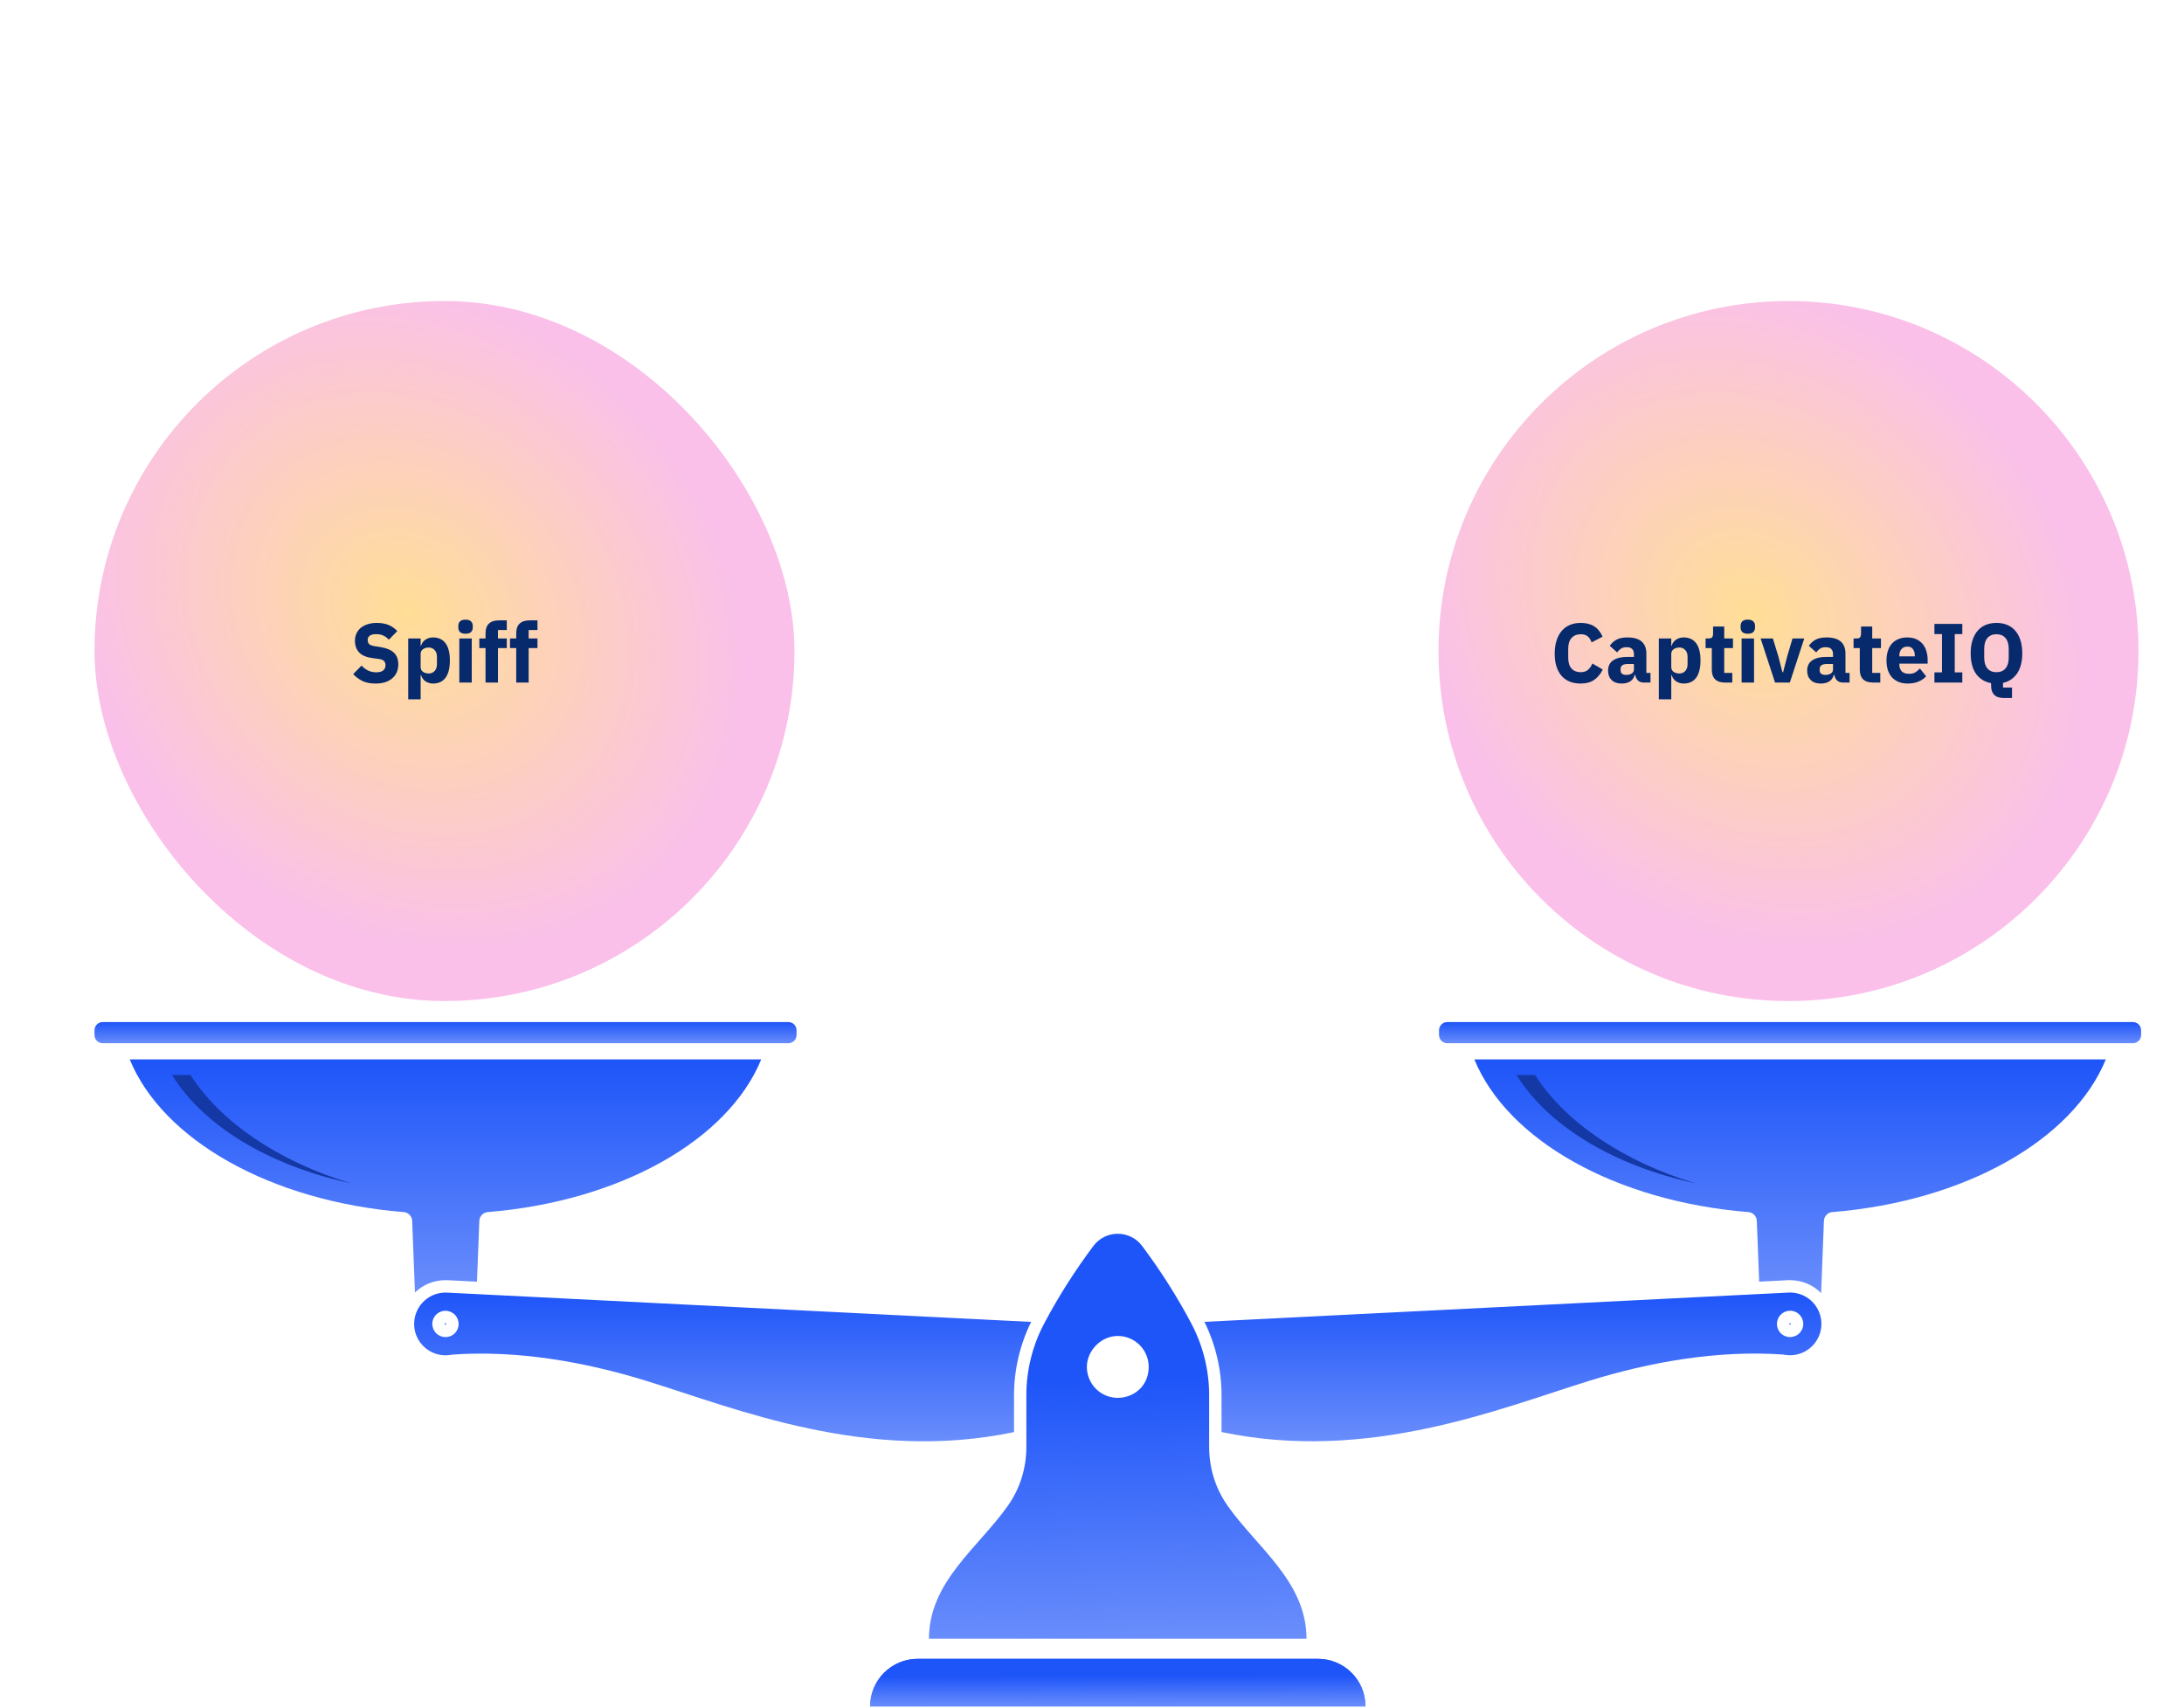 <svg width="624" height="488" viewBox="0 0 624 488" fill="none" xmlns="http://www.w3.org/2000/svg">
<rect x="27" y="86" width="200" height="200" rx="100" fill="url(#paint0_radial_5355_11495)"/>
<path d="M107.272 195.288C105.8 195.288 104.552 195.04 103.528 194.544C102.504 194.032 101.632 193.376 100.912 192.576L103.312 190.152C104.448 191.432 105.848 192.072 107.512 192.072C108.408 192.072 109.072 191.888 109.504 191.52C109.936 191.152 110.152 190.664 110.152 190.056C110.152 189.592 110.024 189.208 109.768 188.904C109.512 188.584 108.992 188.368 108.208 188.256L106.552 188.04C104.776 187.816 103.472 187.28 102.64 186.432C101.824 185.584 101.416 184.456 101.416 183.048C101.416 182.296 101.56 181.608 101.848 180.984C102.136 180.36 102.544 179.824 103.072 179.376C103.616 178.928 104.272 178.584 105.04 178.344C105.824 178.088 106.712 177.96 107.704 177.96C108.968 177.96 110.08 178.16 111.04 178.56C112 178.96 112.824 179.544 113.512 180.312L111.088 182.76C110.688 182.296 110.2 181.92 109.624 181.632C109.064 181.328 108.352 181.176 107.488 181.176C106.672 181.176 106.064 181.32 105.664 181.608C105.264 181.896 105.064 182.296 105.064 182.808C105.064 183.384 105.216 183.8 105.52 184.056C105.84 184.312 106.352 184.496 107.056 184.608L108.712 184.872C110.44 185.144 111.72 185.68 112.552 186.48C113.384 187.264 113.8 188.384 113.8 189.84C113.8 190.64 113.656 191.376 113.368 192.048C113.08 192.72 112.656 193.296 112.096 193.776C111.552 194.256 110.872 194.632 110.056 194.904C109.24 195.16 108.312 195.288 107.272 195.288ZM116.633 182.4H120.185V184.512H120.305C120.481 183.808 120.881 183.232 121.505 182.784C122.145 182.336 122.873 182.112 123.689 182.112C125.289 182.112 126.497 182.672 127.313 183.792C128.129 184.912 128.537 186.544 128.537 188.688C128.537 190.832 128.129 192.472 127.313 193.608C126.497 194.728 125.289 195.288 123.689 195.288C123.273 195.288 122.881 195.224 122.513 195.096C122.145 194.984 121.809 194.824 121.505 194.616C121.217 194.392 120.969 194.136 120.761 193.848C120.553 193.544 120.401 193.224 120.305 192.888H120.185V199.8H116.633V182.4ZM122.513 192.408C123.185 192.408 123.737 192.176 124.169 191.712C124.617 191.232 124.841 190.592 124.841 189.792V187.608C124.841 186.808 124.617 186.176 124.169 185.712C123.737 185.232 123.185 184.992 122.513 184.992C121.841 184.992 121.281 185.16 120.833 185.496C120.401 185.816 120.185 186.264 120.185 186.84V190.56C120.185 191.136 120.401 191.592 120.833 191.928C121.281 192.248 121.841 192.408 122.513 192.408ZM133.01 181.056C132.29 181.056 131.762 180.896 131.426 180.576C131.106 180.24 130.946 179.816 130.946 179.304V178.776C130.946 178.264 131.106 177.848 131.426 177.528C131.762 177.192 132.29 177.024 133.01 177.024C133.73 177.024 134.25 177.192 134.57 177.528C134.906 177.848 135.074 178.264 135.074 178.776V179.304C135.074 179.816 134.906 180.24 134.57 180.576C134.25 180.896 133.73 181.056 133.01 181.056ZM131.234 182.4H134.786V195H131.234V182.4ZM138.725 185.16H136.949V182.4H138.725V180.912C138.725 179.696 139.045 178.784 139.685 178.176C140.325 177.552 141.261 177.24 142.493 177.24H144.797V180H142.277V182.4H144.797V185.16H142.277V195H138.725V185.16ZM147.491 185.16H145.715V182.4H147.491V180.912C147.491 179.696 147.811 178.784 148.451 178.176C149.091 177.552 150.027 177.24 151.259 177.24H153.563V180H151.043V182.4H153.563V185.16H151.043V195H147.491V185.16Z" fill="#072A6C"/>
<path d="M411 186C411 130.772 455.772 86 511 86C566.228 86 611 130.772 611 186C611 241.228 566.228 286 511 286C455.772 286 411 241.228 411 186Z" fill="url(#paint1_radial_5355_11495)"/>
<path d="M451.616 195.288C450.48 195.288 449.456 195.112 448.544 194.76C447.632 194.392 446.856 193.856 446.216 193.152C445.576 192.432 445.08 191.544 444.728 190.488C444.376 189.416 444.2 188.168 444.2 186.744C444.2 185.336 444.376 184.088 444.728 183C445.08 181.896 445.576 180.976 446.216 180.24C446.856 179.488 447.632 178.92 448.544 178.536C449.456 178.152 450.48 177.96 451.616 177.96C453.168 177.96 454.448 178.28 455.456 178.92C456.464 179.544 457.272 180.536 457.88 181.896L454.736 183.528C454.512 182.824 454.16 182.264 453.68 181.848C453.216 181.416 452.528 181.2 451.616 181.2C450.544 181.2 449.68 181.552 449.024 182.256C448.384 182.944 448.064 183.952 448.064 185.28V187.968C448.064 189.296 448.384 190.312 449.024 191.016C449.68 191.704 450.544 192.048 451.616 192.048C452.512 192.048 453.224 191.808 453.752 191.328C454.296 190.832 454.696 190.24 454.952 189.552L457.928 191.28C457.304 192.56 456.48 193.552 455.456 194.256C454.448 194.944 453.168 195.288 451.616 195.288ZM469.601 195C468.961 195 468.425 194.8 467.993 194.4C467.577 194 467.313 193.464 467.201 192.792H467.057C466.865 193.608 466.441 194.232 465.785 194.664C465.129 195.08 464.321 195.288 463.361 195.288C462.097 195.288 461.129 194.952 460.457 194.28C459.785 193.608 459.449 192.72 459.449 191.616C459.449 190.288 459.929 189.304 460.889 188.664C461.865 188.008 463.185 187.68 464.849 187.68H466.841V186.888C466.841 186.28 466.681 185.8 466.361 185.448C466.041 185.08 465.505 184.896 464.753 184.896C464.049 184.896 463.489 185.048 463.073 185.352C462.657 185.656 462.313 186 462.041 186.384L459.929 184.512C460.441 183.76 461.081 183.176 461.849 182.76C462.633 182.328 463.689 182.112 465.017 182.112C466.809 182.112 468.153 182.504 469.049 183.288C469.945 184.072 470.393 185.216 470.393 186.72V192.24H471.569V195H469.601ZM464.681 192.816C465.273 192.816 465.777 192.688 466.193 192.432C466.625 192.176 466.841 191.76 466.841 191.184V189.696H465.113C463.721 189.696 463.025 190.168 463.025 191.112V191.472C463.025 191.936 463.169 192.28 463.457 192.504C463.745 192.712 464.153 192.816 464.681 192.816ZM473.953 182.4H477.505V184.512H477.625C477.801 183.808 478.201 183.232 478.825 182.784C479.465 182.336 480.193 182.112 481.009 182.112C482.609 182.112 483.817 182.672 484.633 183.792C485.449 184.912 485.857 186.544 485.857 188.688C485.857 190.832 485.449 192.472 484.633 193.608C483.817 194.728 482.609 195.288 481.009 195.288C480.593 195.288 480.201 195.224 479.833 195.096C479.465 194.984 479.129 194.824 478.825 194.616C478.537 194.392 478.289 194.136 478.081 193.848C477.873 193.544 477.721 193.224 477.625 192.888H477.505V199.8H473.953V182.4ZM479.833 192.408C480.505 192.408 481.057 192.176 481.489 191.712C481.937 191.232 482.161 190.592 482.161 189.792V187.608C482.161 186.808 481.937 186.176 481.489 185.712C481.057 185.232 480.505 184.992 479.833 184.992C479.161 184.992 478.601 185.16 478.153 185.496C477.721 185.816 477.505 186.264 477.505 186.84V190.56C477.505 191.136 477.721 191.592 478.153 191.928C478.601 192.248 479.161 192.408 479.833 192.408ZM492.83 195C491.598 195 490.662 194.688 490.022 194.064C489.398 193.44 489.086 192.528 489.086 191.328V185.16H487.31V182.4H488.198C488.678 182.4 489.006 182.288 489.182 182.064C489.358 181.824 489.446 181.488 489.446 181.056V178.992H492.638V182.4H495.134V185.16H492.638V192.24H494.942V195H492.83ZM499.377 181.056C498.657 181.056 498.129 180.896 497.793 180.576C497.473 180.24 497.313 179.816 497.313 179.304V178.776C497.313 178.264 497.473 177.848 497.793 177.528C498.129 177.192 498.657 177.024 499.377 177.024C500.097 177.024 500.617 177.192 500.937 177.528C501.273 177.848 501.441 178.264 501.441 178.776V179.304C501.441 179.816 501.273 180.24 500.937 180.576C500.617 180.896 500.097 181.056 499.377 181.056ZM497.601 182.4H501.153V195H497.601V182.4ZM507.157 195L503.029 182.4H506.533L508.093 187.488L509.269 192.048H509.461L510.637 187.488L512.149 182.4H515.509L511.381 195H507.157ZM526.484 195C525.844 195 525.308 194.8 524.876 194.4C524.46 194 524.196 193.464 524.084 192.792H523.94C523.748 193.608 523.324 194.232 522.668 194.664C522.012 195.08 521.204 195.288 520.244 195.288C518.98 195.288 518.012 194.952 517.34 194.28C516.668 193.608 516.332 192.72 516.332 191.616C516.332 190.288 516.812 189.304 517.772 188.664C518.748 188.008 520.068 187.68 521.732 187.68H523.724V186.888C523.724 186.28 523.564 185.8 523.244 185.448C522.924 185.08 522.388 184.896 521.636 184.896C520.932 184.896 520.372 185.048 519.956 185.352C519.54 185.656 519.196 186 518.924 186.384L516.812 184.512C517.324 183.76 517.964 183.176 518.732 182.76C519.516 182.328 520.572 182.112 521.9 182.112C523.692 182.112 525.036 182.504 525.932 183.288C526.828 184.072 527.276 185.216 527.276 186.72V192.24H528.452V195H526.484ZM521.564 192.816C522.156 192.816 522.66 192.688 523.076 192.432C523.508 192.176 523.724 191.76 523.724 191.184V189.696H521.996C520.604 189.696 519.908 190.168 519.908 191.112V191.472C519.908 191.936 520.052 192.28 520.34 192.504C520.628 192.712 521.036 192.816 521.564 192.816ZM535.111 195C533.879 195 532.943 194.688 532.303 194.064C531.679 193.44 531.367 192.528 531.367 191.328V185.16H529.591V182.4H530.479C530.959 182.4 531.287 182.288 531.463 182.064C531.639 181.824 531.727 181.488 531.727 181.056V178.992H534.919V182.4H537.415V185.16H534.919V192.24H537.223V195H535.111ZM545.045 195.288C544.085 195.288 543.229 195.136 542.477 194.832C541.725 194.512 541.085 194.072 540.557 193.512C540.045 192.936 539.653 192.24 539.381 191.424C539.125 190.608 538.997 189.696 538.997 188.688C538.997 187.696 539.125 186.8 539.381 186C539.637 185.184 540.013 184.488 540.509 183.912C541.021 183.336 541.645 182.896 542.381 182.592C543.117 182.272 543.957 182.112 544.901 182.112C545.941 182.112 546.829 182.288 547.565 182.64C548.317 182.992 548.925 183.464 549.389 184.056C549.869 184.648 550.213 185.336 550.421 186.12C550.645 186.888 550.757 187.696 550.757 188.544V189.6H542.669V189.792C542.669 190.624 542.893 191.288 543.341 191.784C543.789 192.264 544.493 192.504 545.453 192.504C546.189 192.504 546.789 192.36 547.253 192.072C547.717 191.768 548.149 191.408 548.549 190.992L550.325 193.2C549.765 193.856 549.029 194.368 548.117 194.736C547.221 195.104 546.197 195.288 545.045 195.288ZM544.973 184.728C544.253 184.728 543.685 184.968 543.269 185.448C542.869 185.912 542.669 186.536 542.669 187.32V187.512H547.085V187.296C547.085 186.528 546.909 185.912 546.557 185.448C546.221 184.968 545.693 184.728 544.973 184.728ZM552.692 195V192.096H554.852V181.152H552.692V178.248H560.66V181.152H558.5V192.096H560.66V195H552.692ZM574.86 199.416H572.604C571.308 199.416 570.364 199.112 569.772 198.504C569.18 197.896 568.884 197.016 568.884 195.864V195.168C567.092 194.848 565.668 193.976 564.612 192.552C563.572 191.112 563.052 189.136 563.052 186.624C563.052 185.2 563.228 183.952 563.58 182.88C563.932 181.792 564.428 180.888 565.068 180.168C565.708 179.432 566.484 178.88 567.396 178.512C568.308 178.144 569.316 177.96 570.42 177.96C571.524 177.96 572.532 178.144 573.444 178.512C574.356 178.88 575.132 179.432 575.772 180.168C576.412 180.888 576.908 181.792 577.26 182.88C577.612 183.952 577.788 185.2 577.788 186.624C577.788 189.056 577.292 190.984 576.3 192.408C575.324 193.832 573.988 194.728 572.292 195.096V196.44H574.86V199.416ZM570.42 192.048C571.524 192.048 572.38 191.688 572.988 190.968C573.612 190.248 573.924 189.216 573.924 187.872V185.376C573.924 184.032 573.612 183 572.988 182.28C572.38 181.56 571.524 181.2 570.42 181.2C569.316 181.2 568.452 181.56 567.828 182.28C567.22 183 566.916 184.032 566.916 185.376V187.872C566.916 189.216 567.22 190.248 567.828 190.968C568.452 191.688 569.316 192.048 570.42 192.048Z" fill="#072A6C"/>
<path d="M520.393 377.786C520.147 372.849 515.935 369.034 510.998 369.28L344.118 377.649C347.332 384.131 349.014 391.366 349.014 398.641V409.13C390.956 417.937 428.358 402.47 453.917 394.538C471.449 389.109 490.759 385.663 509.549 386.989C510.301 387.154 511.08 387.222 511.887 387.181C516.824 386.935 520.64 382.723 520.393 377.786ZM511.641 381.998C511.299 382.012 510.971 381.998 510.656 381.916C509.029 381.56 507.785 380.165 507.703 378.429C507.593 376.35 509.193 374.586 511.272 374.476C513.351 374.367 515.115 375.967 515.21 378.046C515.32 380.124 513.72 381.889 511.641 381.984V381.998ZM127.732 369.293C122.796 369.047 118.584 372.849 118.337 377.8C118.091 382.736 121.893 386.948 126.844 387.195C127.65 387.236 128.43 387.167 129.182 387.003C147.986 385.677 167.282 389.123 184.813 394.552C210.373 402.47 247.775 417.95 289.717 409.144V398.655C289.717 391.379 291.413 384.145 294.613 377.663L127.732 369.293ZM128.074 381.916C127.76 381.984 127.432 382.012 127.09 381.998C125.011 381.889 123.425 380.124 123.52 378.059C123.616 375.981 125.394 374.381 127.459 374.49C129.538 374.6 131.138 376.364 131.028 378.442C130.946 380.179 129.688 381.574 128.074 381.93V381.916Z" fill="url(#paint2_linear_5355_11495)"/>
<path d="M225.252 292H29.338C28.047 292 27 293.047 27 294.338V295.706C27 296.998 28.047 298.045 29.338 298.045H225.252C226.543 298.045 227.59 296.998 227.59 295.706V294.338C227.59 293.047 226.543 292 225.252 292Z" fill="url(#paint3_linear_5355_11495)"/>
<path d="M127.515 378.25C127.515 378.387 127.378 378.455 127.323 378.469C127.323 378.469 127.323 378.469 127.296 378.469H127.269C127.241 378.469 127.173 378.455 127.118 378.4C127.05 378.332 127.064 378.264 127.064 378.236C127.064 378.1 127.187 378.018 127.282 378.018H127.296C127.419 378.018 127.515 378.127 127.515 378.264V378.25Z" fill="url(#paint4_linear_5355_11495)"/>
<path d="M217.485 302.68C208.076 325.654 177.279 343.2 139.344 346.29C138.031 346.4 137.005 347.467 136.95 348.779L136.28 366.174L127.897 365.75C127.692 365.75 127.473 365.737 127.268 365.737C123.89 365.737 120.813 367.077 118.557 369.265L117.764 348.779C117.709 347.467 116.683 346.4 115.371 346.29C77.353 343.227 46.488 325.682 37.065 302.666H217.471L217.485 302.68Z" fill="url(#paint5_linear_5355_11495)"/>
<path d="M100.245 338.058C76.847 333.025 58.098 321.62 49.168 307.124H54.433C62.939 320.458 79.459 331.794 100.245 338.058Z" fill="#1438A6"/>
<path d="M609.406 292H413.493C412.201 292 411.154 293.047 411.154 294.338V295.706C411.154 296.998 412.201 298.045 413.493 298.045H609.406C610.698 298.045 611.745 296.998 611.745 295.706V294.338C611.745 293.047 610.698 292 609.406 292Z" fill="url(#paint6_linear_5355_11495)"/>
<path d="M511.669 378.223C511.669 378.25 511.669 378.318 511.614 378.387C511.56 378.442 511.505 378.455 511.464 378.455H511.437C511.423 378.455 511.409 378.455 511.396 378.455C511.355 378.455 511.231 378.387 511.218 378.25C511.218 378.127 511.314 378.018 511.437 378.004H511.45C511.546 378.004 511.669 378.086 511.669 378.223Z" fill="url(#paint7_linear_5355_11495)"/>
<path d="M601.653 302.68C592.244 325.654 561.461 343.2 523.511 346.29C522.199 346.4 521.173 347.467 521.118 348.779L520.325 369.429C518.055 367.145 514.923 365.737 511.45 365.737C507.976 365.737 511.026 365.737 510.821 365.75L502.616 366.161L501.945 348.779C501.891 347.467 500.865 346.4 499.552 346.29C461.535 343.227 430.669 325.682 421.247 302.666H601.653V302.68Z" fill="url(#paint8_linear_5355_11495)"/>
<path d="M484.4 338.058C461.001 333.025 442.252 321.62 433.322 307.124H438.587C447.093 320.458 463.613 331.794 484.4 338.058Z" fill="#1438A6"/>
<path d="M350.668 430.066C347.249 425.198 345.472 419.358 345.472 413.41V398.64C345.472 391.543 343.762 384.541 340.453 378.264C340.384 378.127 340.302 377.99 340.234 377.84C336.241 370.305 331.591 363.03 326.353 356C322.866 351.31 315.851 351.31 312.364 356C307.126 363.03 302.476 370.305 298.483 377.84C298.401 377.977 298.333 378.113 298.264 378.264C294.955 384.541 293.245 391.543 293.245 398.64V413.41C293.245 419.358 291.468 425.184 288.049 430.066C279.597 442.114 265.416 451.865 265.416 468.166H373.287C373.287 451.865 359.106 442.114 350.655 430.066H350.668ZM320.418 399.297C320.076 399.338 319.721 399.365 319.365 399.365C319.01 399.365 318.654 399.338 318.312 399.297C313.923 398.777 310.531 395.044 310.531 390.517C310.531 385.99 314.483 381.683 319.365 381.683C324.247 381.683 328.2 385.635 328.2 390.517C328.2 395.399 324.794 398.763 320.418 399.297Z" fill="url(#paint9_linear_5355_11495)"/>
<path d="M390.122 487.516H248.609C248.609 480.008 254.695 473.923 262.203 473.923H376.542C380.29 473.923 383.695 475.441 386.156 477.902C388.618 480.364 390.136 483.755 390.136 487.516H390.122Z" fill="url(#paint10_linear_5355_11495)"/>
<path d="M390.122 487.516H248.609C248.609 480.008 254.695 473.923 262.203 473.923H376.542C380.29 473.923 383.695 475.441 386.156 477.902C388.618 480.364 390.136 483.755 390.136 487.516H390.122Z" fill="url(#paint11_linear_5355_11495)"/>
<defs>
<radialGradient id="paint0_radial_5355_11495" cx="0" cy="0" r="1" gradientUnits="userSpaceOnUse" gradientTransform="translate(116.5 175.5) rotate(45.27) scale(149.908 125.979)">
<stop stop-color="#FFDE96"/>
<stop offset="0.701" stop-color="#FAC0EA"/>
</radialGradient>
<radialGradient id="paint1_radial_5355_11495" cx="0" cy="0" r="1" gradientUnits="userSpaceOnUse" gradientTransform="translate(500.5 175.5) rotate(45.27) scale(149.908 125.979)">
<stop stop-color="#FFDE96"/>
<stop offset="0.701" stop-color="#FAC0EA"/>
</radialGradient>
<linearGradient id="paint2_linear_5355_11495" x1="319.365" y1="369.269" x2="319.365" y2="411.774" gradientUnits="userSpaceOnUse">
<stop stop-color="#1E55F9"/>
<stop offset="1" stop-color="#698DFB"/>
</linearGradient>
<linearGradient id="paint3_linear_5355_11495" x1="127.295" y1="292" x2="127.295" y2="298.045" gradientUnits="userSpaceOnUse">
<stop stop-color="#1E55F9"/>
<stop offset="1" stop-color="#698DFB"/>
</linearGradient>
<linearGradient id="paint4_linear_5355_11495" x1="127.289" y1="378.018" x2="127.289" y2="378.469" gradientUnits="userSpaceOnUse">
<stop stop-color="#1E55F9"/>
<stop offset="1" stop-color="#698DFB"/>
</linearGradient>
<linearGradient id="paint5_linear_5355_11495" x1="127.275" y1="302.666" x2="127.275" y2="369.265" gradientUnits="userSpaceOnUse">
<stop stop-color="#1E55F9"/>
<stop offset="1" stop-color="#698DFB"/>
</linearGradient>
<linearGradient id="paint6_linear_5355_11495" x1="511.449" y1="292" x2="511.449" y2="298.045" gradientUnits="userSpaceOnUse">
<stop stop-color="#1E55F9"/>
<stop offset="1" stop-color="#698DFB"/>
</linearGradient>
<linearGradient id="paint7_linear_5355_11495" x1="511.443" y1="378.004" x2="511.443" y2="378.455" gradientUnits="userSpaceOnUse">
<stop stop-color="#1E55F9"/>
<stop offset="1" stop-color="#698DFB"/>
</linearGradient>
<linearGradient id="paint8_linear_5355_11495" x1="511.45" y1="302.666" x2="511.45" y2="369.429" gradientUnits="userSpaceOnUse">
<stop stop-color="#1E55F9"/>
<stop offset="1" stop-color="#698DFB"/>
</linearGradient>
<linearGradient id="paint9_linear_5355_11495" x1="317.924" y1="394.047" x2="319.727" y2="468.157" gradientUnits="userSpaceOnUse">
<stop stop-color="#1E55F9"/>
<stop offset="1" stop-color="#698DFB"/>
</linearGradient>
<linearGradient id="paint10_linear_5355_11495" x1="317.5" y1="478.807" x2="317.519" y2="487.52" gradientUnits="userSpaceOnUse">
<stop stop-color="#1E55F9"/>
<stop offset="1" stop-color="#698DFB"/>
</linearGradient>
<linearGradient id="paint11_linear_5355_11495" x1="317.5" y1="478.807" x2="317.519" y2="487.52" gradientUnits="userSpaceOnUse">
<stop stop-color="#1E55F9"/>
<stop offset="1" stop-color="#698DFB"/>
</linearGradient>
</defs>
</svg>
